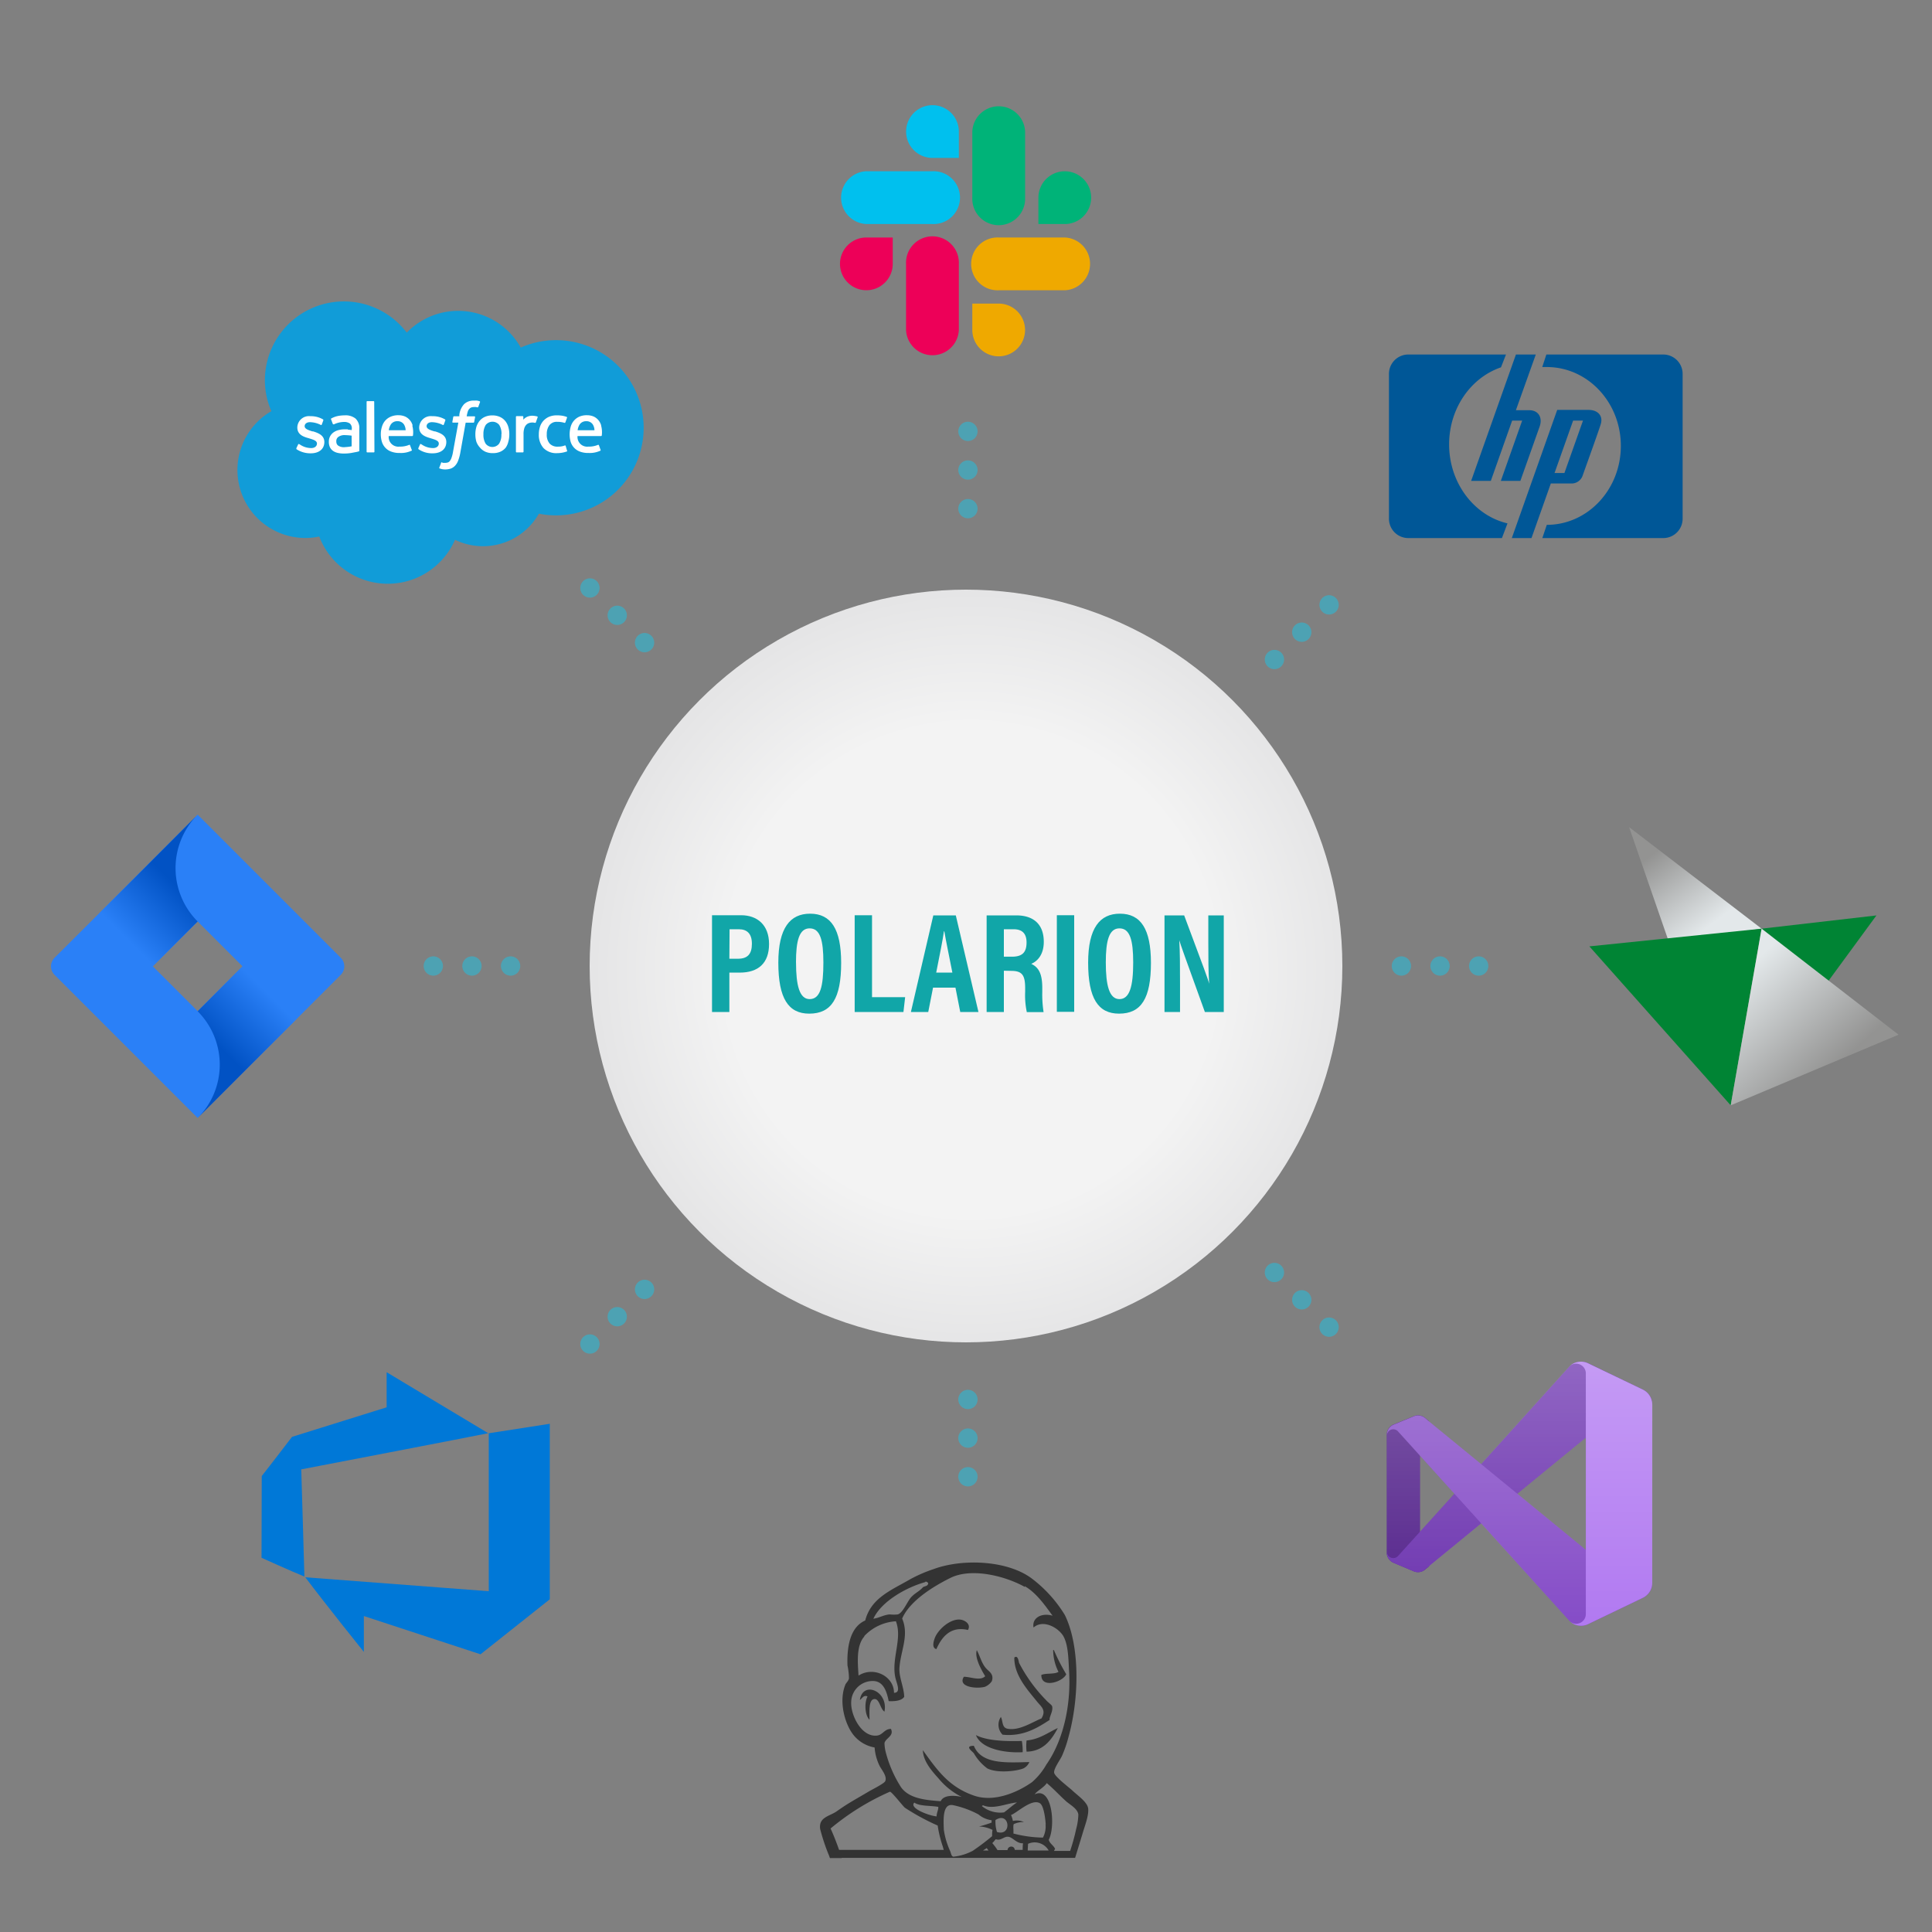 <svg id="Elemente" xmlns="http://www.w3.org/2000/svg" xmlns:xlink="http://www.w3.org/1999/xlink" width="500" height="500" viewBox="0 0 500 500"><rect x="0" y="0" width="500" height="500" fill="#808080" stroke="none"/><defs><style>.cls-1{fill:#0078d7;}.cls-2{fill:#005797;}.cls-3{fill:#333;}.cls-4{fill:#2a80f7;}.cls-5{fill:url(#Unbenannter_Verlauf_8);}.cls-6{fill:url(#Unbenannter_Verlauf_8-2);}.cls-7{fill:#119cd8;}.cls-8,.cls-9{fill:#fff;}.cls-24,.cls-9{fill-rule:evenodd;}.cls-10{fill:#ed0058;}.cls-11{fill:#00c0ee;}.cls-12{fill:#00b378;}.cls-13{fill:#efa900;}.cls-14{fill:#008434;}.cls-15{fill:url(#Unbenannter_Verlauf_6);}.cls-16{fill:url(#Unbenannter_Verlauf_6-2);}.cls-17{fill:url(#Unbenannter_Verlauf_11);}.cls-18{fill:#11a6a8;}.cls-19{fill:#52218a;}.cls-20{fill:#6c33af;}.cls-21{fill:#854cc7;}.cls-22{fill:#b179f1;}.cls-23{opacity:0.25;}.cls-24{fill:url(#Unbenannter_Verlauf_12);}.cls-25{fill:none;stroke:#4da2b3;stroke-linecap:round;stroke-miterlimit:10;stroke-width:5px;stroke-dasharray:0 10;}</style><linearGradient id="Unbenannter_Verlauf_8" x1="22.86" y1="16373.87" x2="12.53" y2="16363.55" gradientTransform="matrix(1, 0, 0, -1, 0, 16384)" gradientUnits="userSpaceOnUse"><stop offset="0.18" stop-color="#0152c4"/><stop offset="1" stop-color="#2a80f7"/></linearGradient><linearGradient id="Unbenannter_Verlauf_8-2" x1="25.59" y1="16344.22" x2="35.89" y2="16354.52" xlink:href="#Unbenannter_Verlauf_8"/><linearGradient id="Unbenannter_Verlauf_6" x1="22.57" y1="19.37" x2="8.4" y2="0.24" gradientUnits="userSpaceOnUse"><stop offset="0.08" stop-color="#e3e8ea"/><stop offset="0.77" stop-color="#939392"/></linearGradient><linearGradient id="Unbenannter_Verlauf_6-2" x1="23.91" y1="25.64" x2="47.38" y2="51.15" xlink:href="#Unbenannter_Verlauf_6"/><radialGradient id="Unbenannter_Verlauf_11" cx="358.88" cy="275.01" r="95.84" gradientTransform="translate(-114.72 -29.48) scale(1.02)" gradientUnits="userSpaceOnUse"><stop offset="0.65" stop-color="#f3f3f3"/><stop offset="1" stop-color="#e5e5e6"/></radialGradient><linearGradient id="Unbenannter_Verlauf_12" x1="393.28" y1="654.64" x2="393.28" y2="722.99" gradientTransform="translate(0 -302.25)" gradientUnits="userSpaceOnUse"><stop offset="0" stop-color="#fff"/><stop offset="1" stop-color="#fff" stop-opacity="0"/></linearGradient><symbol id="Jira" data-name="Jira" viewBox="0 0 48.36 50"><g id="Layer_2" data-name="Layer 2"><g id="Blue"><path class="cls-4" d="M47.78,23.6,26.27,2.09,24.18,0h0L8,16.2H8L.58,23.6a2,2,0,0,0,0,2.8l14.8,14.8,8.8,8.8,16.2-16.2.25-.25,7.15-7.15A2,2,0,0,0,47.78,23.6Zm-23.6,8.79L16.79,25l7.39-7.39L31.57,25Z"/><path class="cls-5" d="M24.18,17.61A12.45,12.45,0,0,1,24.13.06L8,16.23,16.76,25Z"/><path class="cls-6" d="M31.59,25l-7.41,7.41a12.45,12.45,0,0,1,0,17.6h0L40.4,33.78Z"/></g></g></symbol><symbol id="Slack" data-name="Slack" viewBox="0 0 50 50"><path class="cls-10" d="M10.5,31.6a5.25,5.25,0,1,1-5.25-5.26H10.5Z"/><path class="cls-10" d="M13.15,31.6a5.26,5.26,0,1,1,10.51,0V44.75a5.26,5.26,0,0,1-10.51,0Z"/><path class="cls-11" d="M18.4,10.5a5.25,5.25,0,1,1,5.26-5.25V10.5Z"/><path class="cls-11" d="M18.4,13.15a5.26,5.26,0,1,1,0,10.51H5.25a5.26,5.26,0,0,1,0-10.51Z"/><path class="cls-12" d="M39.5,18.4a5.25,5.25,0,1,1,5.25,5.26H39.5Z"/><path class="cls-12" d="M36.85,18.4a5.26,5.26,0,1,1-10.51,0V5.25a5.26,5.26,0,0,1,10.51,0Z"/><path class="cls-13" d="M31.6,39.5a5.25,5.25,0,1,1-5.26,5.25V39.5Z"/><path class="cls-13" d="M31.6,36.85a5.26,5.26,0,1,1,0-10.51H44.75a5.26,5.26,0,0,1,0,10.51Z"/></symbol><symbol id="HP" data-name="HP" viewBox="0 0 80 50"><path class="cls-2" d="M43,46.4c11.14,0,20.17-9.62,20.17-21.5S54.16,3.41,43,3.41c-.42,0-.83,0-1.24,0L42.88,0h32A5.27,5.27,0,0,1,80,5.39V44.6A5.27,5.27,0,0,1,74.85,50H41.78L43,46.4ZM31.88,0H5.15A5.27,5.27,0,0,0,0,5.39V44.6A5.27,5.27,0,0,0,5.15,50H30.78l1.51-4c-9.09-2.14-15.9-11-15.9-21.51,0-9.86,5.94-18.2,14.13-21Z"/><path class="cls-2" d="M54.57,15.08H45.84L33.47,50h5.36L44.1,35.12h5.36A3.18,3.18,0,0,0,52.76,33c.62-1.78,4-11.1,4.9-13.9s-1.29-4-3.09-4ZM47.8,32.28H45.11L50.17,18h2.69ZM41.08,19.54,35.8,34.42H30.48L36.29,18H33.56L27.75,34.42H22.39L34.59,0H40L34.58,15.17h3.61C40.79,15.17,41.86,17.22,41.08,19.54Z"/></symbol><symbol id="Salesforce" data-name="Salesforce" viewBox="0 0 72 50"><path class="cls-7" d="M30,5.45A12.69,12.69,0,0,1,50.2,8.1a15.53,15.53,0,1,1,3.22,29.44,11.39,11.39,0,0,1-14.87,4.63,13,13,0,0,1-24.06-.58,11.9,11.9,0,0,1-2.47.26A12.05,12.05,0,0,1,6,19.37a13.73,13.73,0,0,1-1.15-5.51A14,14,0,0,1,30,5.45"/><path class="cls-8" d="M10.43,25.93c0,.12,0,.14,0,.16a3.45,3.45,0,0,0,.41.25,4.48,4.48,0,0,0,2.15.5c1.48,0,2.4-.78,2.4-2v0c0-1.16-1-1.58-2-1.89l-.13,0c-.73-.23-1.36-.44-1.36-.92v0c0-.41.37-.71.94-.71a4.39,4.39,0,0,1,1.88.47s.14.1.19,0,.28-.73.3-.8a.14.14,0,0,0-.07-.17,4.24,4.24,0,0,0-2.11-.56H12.9a2.06,2.06,0,0,0-2.3,2v0c0,1.23,1,1.63,2,1.9l.16.05c.71.22,1.32.4,1.32.9v0c0,.46-.4.8-1,.8a3.52,3.52,0,0,1-1.9-.55l-.25-.15s-.14-.07-.19.07Z"/><path class="cls-8" d="M32.05,25.93c0,.12,0,.14,0,.16a4.25,4.25,0,0,0,2.56.75c1.48,0,2.4-.78,2.4-2v0c0-1.16-1-1.58-2-1.89l-.12,0c-.74-.23-1.37-.44-1.37-.92v0c0-.41.37-.71.94-.71a4.39,4.39,0,0,1,1.88.47s.14.1.2,0,.27-.73.3-.8a.15.15,0,0,0-.08-.17,4.24,4.24,0,0,0-2.11-.56h-.15a2.06,2.06,0,0,0-2.3,2v0c0,1.23,1.05,1.63,2,1.9l.16.05c.71.22,1.32.4,1.32.9v0c0,.46-.4.8-1,.8a3.52,3.52,0,0,1-1.9-.55l-.24-.15a.13.13,0,0,0-.2.07Z"/><path class="cls-8" d="M48,22.16a3,3,0,0,0-.56-1.07,2.61,2.61,0,0,0-.95-.71,3.17,3.17,0,0,0-1.32-.26,3.2,3.2,0,0,0-1.32.26,2.57,2.57,0,0,0-.94.71,3,3,0,0,0-.57,1.07,4.56,4.56,0,0,0-.18,1.31,4.68,4.68,0,0,0,.18,1.32A3,3,0,0,0,43,25.85a2.66,2.66,0,0,0,.94.71,3.21,3.21,0,0,0,1.32.25,3.17,3.17,0,0,0,1.32-.25,2.61,2.61,0,0,0,.95-.71A3,3,0,0,0,48,24.79a4.68,4.68,0,0,0,.18-1.32A4.56,4.56,0,0,0,48,22.16m-1.23,1.31a2.91,2.91,0,0,1-.4,1.66,1.51,1.51,0,0,1-2.39,0,3,3,0,0,1-.39-1.66A3,3,0,0,1,44,21.81a1.54,1.54,0,0,1,2.39,0,2.91,2.91,0,0,1,.4,1.66"/><path class="cls-9" d="M58.17,25.53a.12.12,0,0,0-.16-.08,2.67,2.67,0,0,1-.57.16,3.69,3.69,0,0,1-.68.05,1.87,1.87,0,0,1-1.41-.52,2.34,2.34,0,0,1-.53-1.67,2.6,2.6,0,0,1,.47-1.62,1.63,1.63,0,0,1,1.37-.59,4.3,4.3,0,0,1,1.3.18.12.12,0,0,0,.15-.08c.11-.3.19-.51.3-.84a.11.11,0,0,0-.08-.14,4.58,4.58,0,0,0-.82-.21,6.26,6.26,0,0,0-.92-.06,3.5,3.5,0,0,0-1.38.26,3,3,0,0,0-1,.72,2.84,2.84,0,0,0-.6,1.06,4.3,4.3,0,0,0-.2,1.32,3.47,3.47,0,0,0,.82,2.43,3.14,3.14,0,0,0,2.43.91,5.11,5.11,0,0,0,1.75-.31.11.11,0,0,0,0-.15Z"/><path class="cls-9" d="M64.47,21.93a2.44,2.44,0,0,0-.53-1,2.4,2.4,0,0,0-.79-.6,3,3,0,0,0-1.2-.24,3.3,3.3,0,0,0-1.38.26,2.76,2.76,0,0,0-1.52,1.81,4.93,4.93,0,0,0,0,2.64,2.69,2.69,0,0,0,1.66,1.74,4.06,4.06,0,0,0,1.51.24,4.46,4.46,0,0,0,2.11-.41s.09-.07,0-.2l-.27-.76a.13.13,0,0,0-.16-.07,4.05,4.05,0,0,1-1.71.31,1.71,1.71,0,0,1-1.92-1.87h4.18a.12.12,0,0,0,.12-.11,4.49,4.49,0,0,0-.13-1.78m-4.15.86a2.47,2.47,0,0,1,.34-1,1.36,1.36,0,0,1,1.19-.6,1.31,1.31,0,0,1,1.17.6,2,2,0,0,1,.28,1Z"/><path class="cls-9" d="M31.05,21.93a2.44,2.44,0,0,0-.53-1,2.4,2.4,0,0,0-.79-.6,3,3,0,0,0-1.2-.24,3.3,3.3,0,0,0-1.38.26,2.81,2.81,0,0,0-1,.73,2.92,2.92,0,0,0-.56,1.08,4.3,4.3,0,0,0-.19,1.32,4.62,4.62,0,0,0,.19,1.32,2.69,2.69,0,0,0,.61,1.05,2.6,2.6,0,0,0,1.05.69,4.06,4.06,0,0,0,1.51.24,4.37,4.37,0,0,0,2.1-.41c.05,0,.09-.07,0-.2l-.28-.76a.11.11,0,0,0-.15-.07,4.05,4.05,0,0,1-1.71.31,1.71,1.71,0,0,1-1.92-1.87h4.17a.13.13,0,0,0,.13-.11,4.49,4.49,0,0,0-.13-1.78m-4.15.86a2.47,2.47,0,0,1,.34-1,1.33,1.33,0,0,1,1.19-.6,1.31,1.31,0,0,1,1.17.6,2.09,2.09,0,0,1,.28,1Z"/><path class="cls-8" d="M19.54,22.59l-.65,0a3.88,3.88,0,0,0-1,.14,2.57,2.57,0,0,0-.87.4,2,2,0,0,0-.6.68,1.94,1.94,0,0,0-.23.95,2.26,2.26,0,0,0,.19,1,1.73,1.73,0,0,0,.55.65,2.35,2.35,0,0,0,.85.36,4.71,4.71,0,0,0,1.1.11,7.59,7.59,0,0,0,1.27-.1l1.05-.2.29-.08a.12.12,0,0,0,.1-.13V22.51a2.31,2.31,0,0,0-.67-1.83A2.83,2.83,0,0,0,19,20.11a6.86,6.86,0,0,0-1.12.1,4.17,4.17,0,0,0-1.29.47.13.13,0,0,0,0,.16l.3.79a.11.11,0,0,0,.14.07l.07,0a4.29,4.29,0,0,1,1.81-.42,1.79,1.79,0,0,1,1,.27,1.13,1.13,0,0,1,.34,1v.17l-.69-.08M17.88,25.5a.86.86,0,0,1-.24-.24,1,1,0,0,1-.13-.54.89.89,0,0,1,.38-.8,1.86,1.86,0,0,1,1.21-.3,9.6,9.6,0,0,1,1.13.09V25.6a8.3,8.3,0,0,1-1.13.14,1.84,1.84,0,0,1-1.22-.24"/><path class="cls-9" d="M53.2,20.46a.11.11,0,0,0-.06-.15,3.7,3.7,0,0,0-.7-.12,2.18,2.18,0,0,0-1.08.17,2,2,0,0,0-.7.52v-.5a.12.12,0,0,0-.12-.13H49.47a.12.12,0,0,0-.12.13v6.17a.12.12,0,0,0,.12.13h1.1a.13.13,0,0,0,.13-.13V23.47a3.36,3.36,0,0,1,.14-1.09,1.57,1.57,0,0,1,.36-.61,1.27,1.27,0,0,1,.52-.31,2,2,0,0,1,.56-.08,2.19,2.19,0,0,1,.45.06c.09,0,.13,0,.16-.11l.31-.87"/><path class="cls-9" d="M42.91,17.6l-.41-.1a3.18,3.18,0,0,0-.57,0,2.39,2.39,0,0,0-1.77.63A3.39,3.39,0,0,0,39.32,20l0,.28h-.94a.14.14,0,0,0-.14.12l-.16.87c0,.08,0,.13.14.13h.92l-.94,5.18a5.42,5.42,0,0,1-.25,1,2,2,0,0,1-.29.59.73.73,0,0,1-.38.29,1.49,1.49,0,0,1-.49.07,2,2,0,0,1-.34,0,.63.63,0,0,1-.22-.08.11.11,0,0,0-.15.07c0,.09-.28.76-.31.84a.13.13,0,0,0,.06.17l.38.11a2.84,2.84,0,0,0,.61.06,3.18,3.18,0,0,0,1-.16,2,2,0,0,0,.77-.53,2.74,2.74,0,0,0,.54-.93,7.68,7.68,0,0,0,.37-1.39l.94-5.28h1.37a.14.14,0,0,0,.14-.12l.16-.86c0-.08,0-.14-.14-.14H40.62a6.45,6.45,0,0,1,.22-.93,1.25,1.25,0,0,1,.29-.44.87.87,0,0,1,.35-.22,1.53,1.53,0,0,1,.45-.06,1.65,1.65,0,0,1,.34,0l.22.05c.13,0,.15,0,.18-.06l.32-.87a.11.11,0,0,0-.08-.14"/><path class="cls-9" d="M24.27,26.55a.12.12,0,0,1-.12.13H23a.12.12,0,0,1-.12-.13V17.72a.12.12,0,0,1,.12-.13h1.11a.12.12,0,0,1,.12.13Z"/></symbol><symbol id="Devops" data-name="Devops" viewBox="0 0 51.06 50"><path class="cls-1" d="M51.06,40.25,38.78,50,18.1,43.22v6.36S11.16,40.94,7.72,36.35l32.52,2.47,0-28L51.06,9.14Z"/><path class="cls-1" d="M0,18.4c1.35-1.69,5.36-6.94,5.36-6.94L22.14,6.22s0-4.19,0-6.22l18,10.81C37.77,11.31,7,17.22,7,17.22s.56,18.43.56,19c-2.47-1-7.6-3.33-7.6-3.33Z"/></symbol><symbol id="TeamCenter" data-name="TeamCenter" viewBox="0 0 55.56 50"><polygon class="cls-14" points="42.86 27.78 51.59 15.87 30.95 18.25 42.86 27.78"/><polygon class="cls-15" points="30.95 18.25 7.14 0 14.29 20.64 30.95 18.25"/><polygon class="cls-14" points="0 21.43 25.4 50 30.95 18.25 0 21.43"/><polygon class="cls-16" points="55.56 37.3 25.4 50 30.95 18.25 55.56 37.3"/></symbol><symbol id="Jenkins" data-name="Jenkins" viewBox="0 0 45.34 50"><path class="cls-3" d="M3.65,50h-2l-.15-.41A33.88,33.88,0,0,1,0,45.1c-.3-2.05,1.63-2.16,2.86-3.05,1.91-1.37,3.41-2.14,5.48-3.38C9,38.3,10.83,37.38,11,37c.41-.85-.72-2.05-1-2.71a8.42,8.42,0,0,1-.79-3,5.85,5.85,0,0,1-3.84-2.47c-1.31-1.93-2.22-5.49-1.09-8.2.09-.21.53-.63.59-1a10.51,10.51,0,0,0-.25-2.19c-.13-3.52.59-6.56,3-7.62,1-3.84,4.4-5.11,7.65-7A24.06,24.06,0,0,1,19.2,1.11C24.14-.71,31.76-.37,35.85,2.74a22.38,22.38,0,0,1,5.54,6.13C44,14.19,43.82,23.09,42,29.56a20.11,20.11,0,0,1-1.11,3.2c-.35.72-1.43,2.18-1.3,2.83s2.48,2.44,3,2.91c.9.88,2.62,2,2.75,3.12s-.51,2.78-.85,3.91c-.45,1.5-.91,3-1.36,4.44H3.65Zm23.13-7.38a16.09,16.09,0,0,0-4.3-1.57c-1.81-.34-1.62,2.47-1.56,4.15A13.2,13.2,0,0,0,22,48.84c.16.41.19.85.53.93a8.86,8.86,0,0,0,3.29-1,40.43,40.43,0,0,0,3.27-2.47c0-.36,0-.71.07-1.06a5.49,5.49,0,0,0-2.28-.58A20,20,0,0,0,29,44l0-.4a4.29,4.29,0,0,1-2.13-.91Zm15.53,6.12a34.56,34.56,0,0,0,1-3.65,10.33,10.33,0,0,0,.37-2.45c-.12-1-1.42-1.66-2.09-2.26-1.21-1.1-2-2-3.25-3.06-.52.78-1.62,1.28-2.05,1.9,3-1.43,3.56,5.47,2.38,7.69.19.68.82.94,1.07,1.53l-.18.35h2.69a.15.15,0,0,1,.09,0Zm-13.82,0c-.1-.15-.21-.28-.31-.43l-.63.41h.94Zm5.77,0c0-.43,0-.84.06-1.24-1.1.06-1.71-1-2.48-1.1s-1.25.75-2.13.41c-.2.22-.38.47-.59.66A9.87,9.87,0,0,1,30,48.65h1.7a.62.62,0,0,1,.62-.59.57.57,0,0,1,.6.56h1.37Zm4.41,0a2.73,2.73,0,0,0-3.5-1.15l-.06,1.13h3.56Zm-17.73,0L20.73,48a20.11,20.11,0,0,1-.85-3.5,38.78,38.78,0,0,1-5.53-3c-.31-.22-2.31-2.82-2.56-2.72A42,42,0,0,0,1.76,45c.53,1.16,1,2.37,1.44,3.62H20.92Zm17.22-4.4c-.06-1.06-.34-3.25-1-3.62-1.37-.82-3.84,1.62-4.87,2a3.93,3.93,0,0,1,.31,1,3,3,0,0,1,1.87.19,3.88,3.88,0,0,0-1.72.35c-.15.4,0,1-.06,1.59a20.91,20.91,0,0,0,5,.69,4,4,0,0,0,.44-2.26Zm-8.5-.75a5.92,5.92,0,0,0,.25,2c2.63.81,2.16-3.63-.28-2ZM15.92,40.63c-.94.95,2.64,2.25,3.78,2.32,0-.61.34-1.18.28-1.61-1.35-.24-3.13-.08-4.05-.72Zm11.59.44c0,.09-.13.06-.14.14a4.85,4.85,0,0,0,3.75,1.06c.74-.55,1.4-1.17,2.18-1.68-1.78.15-4,1.26-5.78.47ZM34.64,4.14C31.29,2.26,25.57.83,22,2.62c-2.88,1.44-6.82,3.84-8.13,6.86,1.25,2.92-.34,5.59-.47,8.56,0,1.58.75,3,.82,4.67-.42.71-1.72.79-2.63.74-.3-1.52-.83-3.22-2.4-3.39a3.63,3.63,0,0,0-3.94,3.5c-.13,2.25,1.74,6,4.34,5.72,1-.09,1.27-1.13,2.38-1.13.59,1.19-.93,1.57-1.09,2.41A7.07,7.07,0,0,0,11.07,32a20.46,20.46,0,0,0,2.6,6c1.32,1.87,3.92,2.19,6.72,2.38.5-1.1,2.35-1,3.56-.72A12.15,12.15,0,0,1,20,36.5c-1.28-1.41-2.56-2.94-2.63-4.75,2.41,3.34,4.38,6.25,8.76,7.72,3.31,1.09,7.18-.53,9.71-2.31a11.31,11.31,0,0,0,2.44-3c2.81-4,4.13-9.81,3.85-15.41-.13-2.31-.13-4.62-.91-6.15S37.73,9.53,36.1,11c-.31-1.59,1.31-2.56,3.22-2C38,7.19,36.54,5.1,34.6,4ZM26,31c1.28,3.22,5.68,2.84,9.39,2.76a2.07,2.07,0,0,1-1,1.07c-1.19.49-4.47.85-6.12,0A8.46,8.46,0,0,1,26,32.28c-.28-.36-1.65-1.26,0-1.27Zm.34-1.81c1.86,1,5.25,1.08,7.78,1a9.54,9.54,0,0,1,.14,1.9c-3.23.17-7.06-.63-7.91-2.9ZM40.21,28c-1,1.88-2.39,3.95-5.29,4a8.46,8.46,0,0,1,0-1.89c2.22-.21,3.6-1.34,5.3-2.11Zm-1.35-1.39c-2.13,1.38-4.49,2.87-8,2.52a2.38,2.38,0,0,1-.29-3c.38.66.12,1.85,1.19,2,2,.35,4.24-1.2,5.68-1.75.88-1.48-.09-2-.87-3C35,21.44,32.79,19,32.85,16.07c.65-.47.72.72.81.93a26.3,26.3,0,0,0,4.53,6.25c.37.44,1,.82,1.06,1.1.19.81-.53,1.78-.43,2.31Zm-28-1.4c-.66-.39-.82-2.07-1.6-2.11-1.12-.06-.91,2.19-.91,3.5-.77-.69-.91-2.84-.34-3.94-.64-.31-.93.35-1.29.6.46-3.32,4.88-1.53,4.15,2ZM7.49,12.49c-1.43,1.57-1.13,4.53-1,6.64,2.59-1.64,6,.13,6,2.91,1.24,0,.46-1.55.24-2.53-.74-3.19,1.23-6.65.08-9.57a8,8,0,0,0-5.37,2.53Zm19,2.32c.63,1.17.84,2.39,1.75,3.27.4.4,1.19.88.8,2a2.64,2.64,0,0,1-1.15.94c-1.4.4-4.69.06-3.58-1.69,1.17,0,2.74.75,3.61-.09-.66-1.1-1.85-3.19-1.41-4.44Zm12.91,0h.14a34.11,34.11,0,0,0,2.09,4.09c-.56,1.31-4.27,2.48-4.21.12.81-.35,2.18-.07,2.9-.52a8.23,8.23,0,0,1-.9-3.69ZM25,11.41c-3-.69-4.44,1.24-5.34,3.24-.8-.2-.48-1.28-.28-1.84.53-1.46,2.67-3.4,4.42-3.14.74.12,1.76.8,1.2,1.74ZM17.75,3.32C14.5,4.23,10.34,6.6,9,9.51c1-.14,1.75-.66,2.78-.73a5.83,5.83,0,0,0,1.33,0c.88-.21,1.63-2.21,2.3-2.93s1.42-1,2-1.69c.34-.19.85-.16.87-.69-.15-.15-.31-.28-.48-.22v0Z"/></symbol></defs><use width="48.36" height="50" transform="translate(13.19 210.83) scale(1.57)" xlink:href="#Jira"/><use width="50" height="50" transform="translate(217.39 27.22) scale(1.3)" xlink:href="#Slack"/><use width="80" height="50" transform="translate(359.46 91.75) scale(0.95)" xlink:href="#HP"/><use width="72" height="50" transform="translate(61.47 78.13) scale(1.46)" xlink:href="#Salesforce"/><circle class="cls-17" cx="250" cy="250" r="97.4"/><path class="cls-18" d="M184.27,236.86h7.53c4.14,0,7.23,2.48,7.23,7.45s-2.8,7.4-7.58,7.4h-2.69V261.9h-4.49Zm4.49,11.26H191c2.48,0,3.59-1.23,3.59-3.88s-1.3-3.75-3.35-3.75h-2.43Z"/><path class="cls-18" d="M217.69,249.19c0,9.15-2.49,13.14-8.26,13.14-5.39,0-8-3.93-8-13.19,0-9,3.06-12.68,8.22-12.68C215.09,236.46,217.69,240.49,217.69,249.19Zm-11.68-.1c0,5.94.9,9.48,3.52,9.48,2.77,0,3.56-3.28,3.56-9.47,0-5.81-.84-8.84-3.56-8.84S206,243.51,206,249.09Z"/><path class="cls-18" d="M221.19,236.86h4.49v21.21h8.57l-.44,3.83H221.19Z"/><path class="cls-18" d="M241.47,255.6l-1.24,6.3h-4.49l5.8-25h5.82l5.86,25h-4.71l-1.24-6.3Zm5-3.9c-.94-4.79-1.68-8.29-2.08-10.68h-.1c-.31,2.31-1.1,6.07-2,10.68Z"/><path class="cls-18" d="M259.8,251.22V261.9h-4.46v-25H263c4.55,0,7.13,2.37,7.13,6.84,0,3.62-1.94,5.18-3.25,5.7,1.94.91,2.86,2.56,2.86,6.25v1a29.7,29.7,0,0,0,.34,5.25h-4.34a21,21,0,0,1-.43-5.29v-.91c0-3.35-.77-4.48-3.6-4.48Zm0-3.63h2.1c2.71,0,3.77-1.16,3.77-3.69,0-2.16-1-3.41-3.32-3.41H259.8Z"/><path class="cls-18" d="M278,236.86v25h-4.49v-25Z"/><path class="cls-18" d="M297.86,249.19c0,9.15-2.48,13.14-8.25,13.14-5.4,0-8-3.93-8-13.19,0-9,3.05-12.68,8.22-12.68C295.27,236.46,297.86,240.49,297.86,249.19Zm-11.68-.1c0,5.94.9,9.48,3.53,9.48s3.56-3.28,3.56-9.47c0-5.81-.84-8.84-3.56-8.84S286.18,243.51,286.18,249.09Z"/><path class="cls-18" d="M301.37,261.9v-25h5.09c5.18,13.84,6.17,16.47,6.47,17.7h0c-.21-3-.22-6.69-.22-10.79v-6.91h4v25h-4.89c-5.34-14.75-6.29-17.41-6.62-18.56h0c.18,3.08.19,6.77.19,11.26v7.3Z"/><use width="51.06" height="50" transform="translate(67.74 355.13) scale(1.46)" xlink:href="#Devops"/><use width="55.56" height="50" transform="translate(411.33 214.06) scale(1.44)" xlink:href="#TeamCenter"/><path class="cls-19" d="M368.85,406.18a2.85,2.85,0,0,1-3,.46l-5.21-2.18a2.87,2.87,0,0,1-1.76-2.63V371.3a2.86,2.86,0,0,1,1.76-2.62l5.21-2.15a2.85,2.85,0,0,1,3,.46l1.17,1a1.58,1.58,0,0,0-2.21.36,1.63,1.63,0,0,0-.3.93v34.64a1.58,1.58,0,0,0,1.58,1.58,1.63,1.63,0,0,0,.93-.29Z"/><path class="cls-20" d="M360.68,404.46a2.87,2.87,0,0,1-1.76-2.63v-.23a1.65,1.65,0,0,0,1.68,1.63,1.64,1.64,0,0,0,1.19-.52l44.37-49.06a4.28,4.28,0,0,1,4.88-.83l14.15,6.81a4.3,4.3,0,0,1,2.44,3.87v.17a2.71,2.71,0,0,0-2.72-2.71,2.67,2.67,0,0,0-1.71.61L370,405.18l-1.17,1a2.85,2.85,0,0,1-3,.46Z"/><path class="cls-21" d="M360.68,368.68a2.86,2.86,0,0,0-1.76,2.62v.24a1.66,1.66,0,0,1,1.68-1.64,1.69,1.69,0,0,1,1.19.53l44.37,49.06a4.3,4.3,0,0,0,4.88.83l14.15-6.81a4.32,4.32,0,0,0,2.44-3.88v-.16a2.72,2.72,0,0,1-4.43,2.1L370,368l-1.17-1a2.85,2.85,0,0,0-3-.43Z"/><path class="cls-22" d="M411,420.32a4.3,4.3,0,0,1-4.88-.83,2.51,2.51,0,0,0,4.29-1.78V355.44a2.51,2.51,0,0,0-2.51-2.52,2.47,2.47,0,0,0-1.78.73,4.28,4.28,0,0,1,4.88-.83l14.15,6.8a4.31,4.31,0,0,1,2.44,3.88v46.14a4.29,4.29,0,0,1-2.44,3.87Z"/><g class="cls-23"><path class="cls-24" d="M408.23,420.63a4.27,4.27,0,0,0,2.81-.31l14.15-6.81a4.29,4.29,0,0,0,2.44-3.87V363.5a4.31,4.31,0,0,0-2.44-3.88L411,352.82a4.25,4.25,0,0,0-4.88.83l-22.82,25.23L370,368l-1.17-1a2.88,2.88,0,0,0-2.58-.6,2.43,2.43,0,0,0-.38.13l-5.21,2.19a2.87,2.87,0,0,0-1.76,2.41v31a2.87,2.87,0,0,0,1.76,2.41l5.21,2.15a2.43,2.43,0,0,0,.38.13,2.88,2.88,0,0,0,2.58-.6l1.17-1,13.32-10.93,22.82,25.24A4.24,4.24,0,0,0,408.23,420.63Zm2.22-48.6-17.74,14.54,17.74,14.54Zm-42.94,4.71,8.88,9.83-8.88,9.82Z"/></g><use width="45.33" height="50" transform="translate(212.26 404.37) scale(1.53)" xlink:href="#Jenkins"/><line class="cls-25" x1="152.67" y1="347.83" x2="171.18" y2="329.32"/><line class="cls-25" x1="329.82" y1="170.68" x2="348.33" y2="152.17"/><line class="cls-25" x1="112.14" y1="250" x2="138.32" y2="250"/><line class="cls-25" x1="362.68" y1="250" x2="388.86" y2="250"/><line class="cls-25" x1="152.67" y1="152.17" x2="171.18" y2="170.68"/><line class="cls-25" x1="329.82" y1="329.32" x2="348.33" y2="347.83"/><line class="cls-25" x1="250.5" y1="111.64" x2="250.5" y2="137.82"/><line class="cls-25" x1="250.5" y1="362.18" x2="250.5" y2="388.36"/></svg>